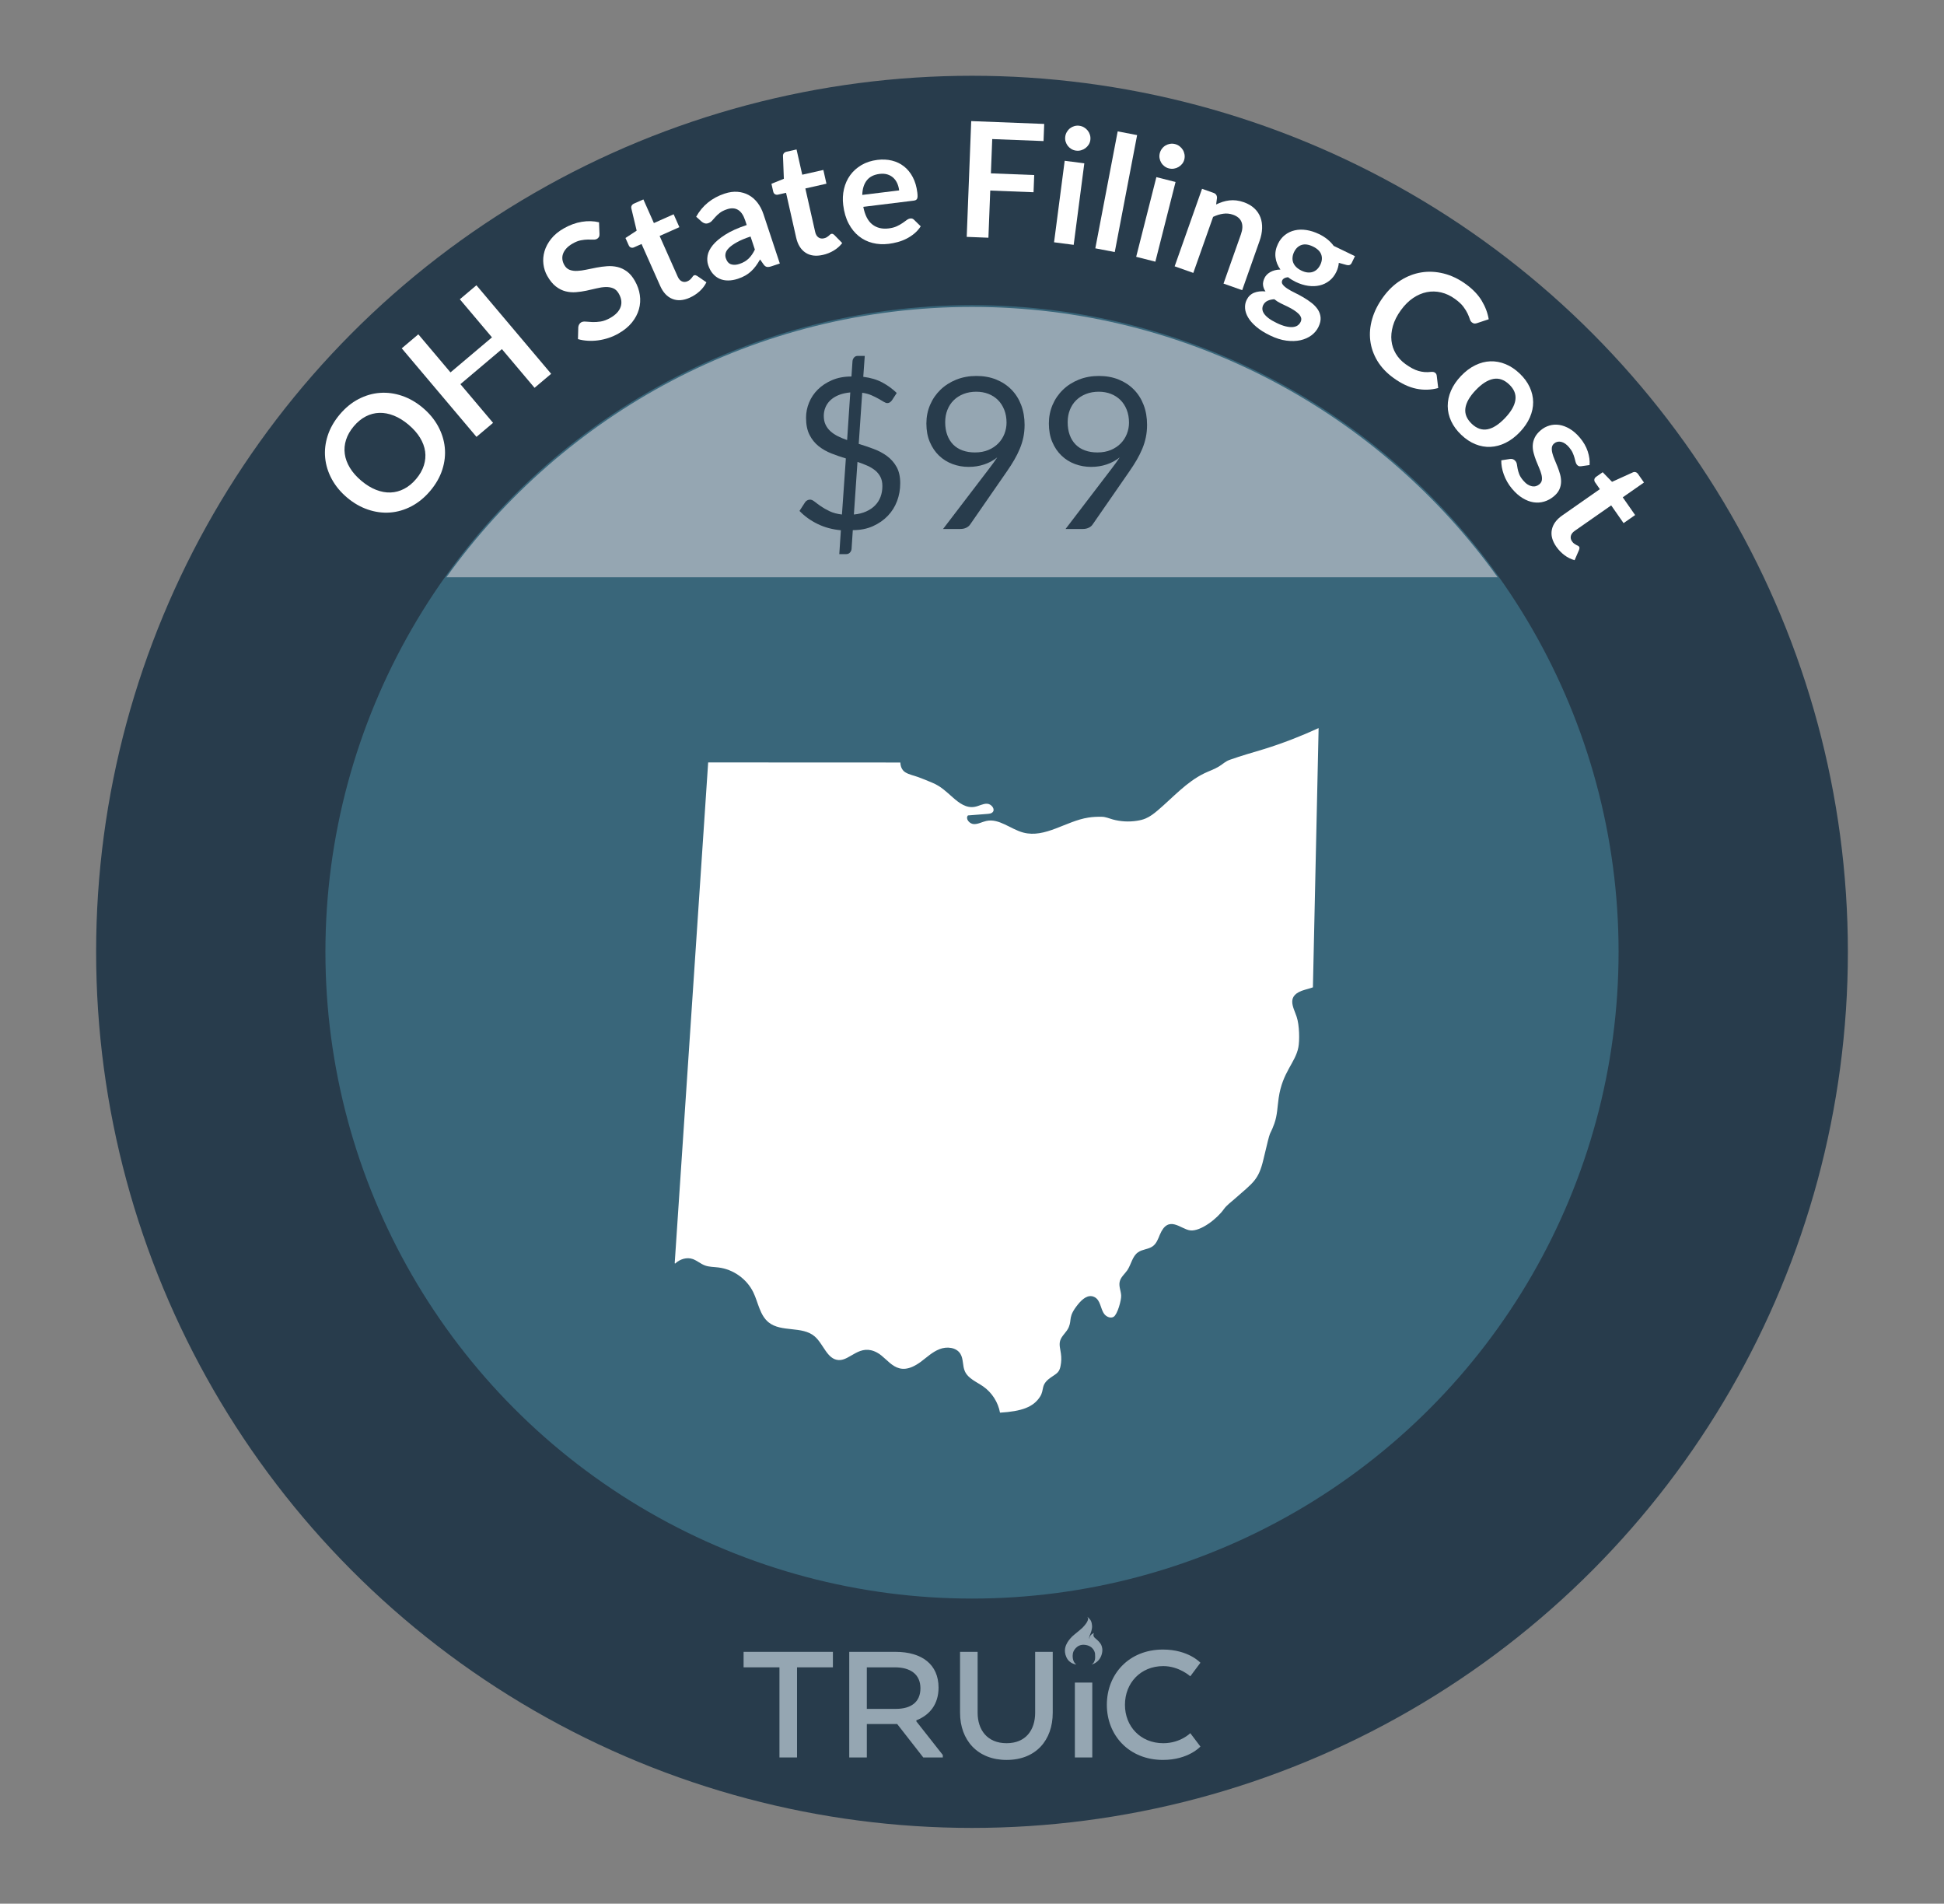 <?xml version="1.0" encoding="UTF-8"?>
<svg id="q" data-name="Ohio" xmlns="http://www.w3.org/2000/svg" viewBox="0 0 206.27 201.946">
  <rect x="0" y="0" width="206.27" height="201.946" fill="#808080" stroke="none"/>
  <defs>
    <style>
      .az {
        fill: #fff;
      }

      .ba {
        fill: #95a6b2;
      }

      .bb {
        fill: #283c4c;
      }

      .bc {
        fill: #39667a;
      }
    </style>
  </defs>
  <circle class="bb" cx="103.135" cy="100.973" r="92.936"/>
  <circle class="bc" cx="103.135" cy="100.973" r="68.606"/>
  <g>
    <path class="az" d="M44.859,43.257c.689,.579,1.231,1.232,1.625,1.956s.631,1.476,.71,2.253c.078,.777-.008,1.559-.26,2.348-.252,.787-.678,1.537-1.275,2.248-.599,.71-1.266,1.258-2,1.644-.735,.385-1.494,.606-2.275,.663-.781,.058-1.562-.046-2.343-.312-.781-.264-1.517-.687-2.206-1.266-.688-.581-1.23-1.232-1.625-1.957-.394-.725-.629-1.477-.706-2.257-.077-.778,.011-1.563,.265-2.354s.68-1.54,1.278-2.252c.599-.711,1.266-1.257,2.001-1.638,.734-.381,1.491-.6,2.269-.656,.778-.057,1.556,.047,2.337,.311,.781,.266,1.517,.688,2.206,1.269Zm-1.511,1.795c-.516-.435-1.036-.756-1.561-.964-.525-.208-1.038-.306-1.539-.29-.502,.015-.982,.142-1.442,.38-.46,.239-.884,.588-1.271,1.047-.387,.46-.659,.938-.818,1.435-.158,.496-.202,.993-.133,1.492,.068,.499,.25,.99,.543,1.474,.292,.484,.697,.942,1.213,1.377s1.037,.754,1.563,.96,1.04,.3,1.542,.281c.5-.019,.982-.149,1.443-.391,.463-.24,.887-.59,1.273-1.051,.387-.459,.658-.936,.814-1.43,.157-.494,.201-.989,.133-1.483-.068-.495-.251-.983-.546-1.464-.295-.481-.7-.939-1.216-1.373Z"/>
    <path class="az" d="M58.48,39.654l-1.761,1.486-3.465-4.105-4.403,3.718,3.466,4.104-1.761,1.485-7.929-9.391,1.76-1.486,3.412,4.039,4.402-3.717-3.41-4.04,1.76-1.485,7.929,9.392Z"/>
    <path class="az" d="M63.61,24.797c.008,.139-.012,.251-.058,.337-.046,.084-.118,.155-.217,.21-.099,.057-.231,.082-.397,.075-.167-.005-.36-.007-.581-.006-.221,.003-.465,.029-.732,.081-.268,.051-.554,.164-.858,.339-.275,.156-.497,.326-.663,.509-.167,.183-.286,.374-.359,.572-.072,.197-.096,.398-.071,.604,.025,.203,.094,.404,.206,.601,.144,.251,.333,.42,.568,.508,.236,.087,.503,.124,.802,.11s.623-.059,.971-.133c.35-.076,.708-.147,1.075-.217,.368-.07,.74-.12,1.116-.147,.375-.028,.739,0,1.093,.08,.353,.083,.688,.238,1.006,.469,.317,.229,.603,.566,.854,1.009,.275,.482,.451,.981,.525,1.496,.076,.516,.044,1.02-.096,1.513-.139,.494-.386,.961-.741,1.402-.355,.44-.828,.829-1.419,1.166-.34,.195-.693,.353-1.061,.474-.368,.122-.738,.207-1.111,.257-.373,.049-.74,.063-1.102,.041-.362-.021-.706-.079-1.034-.173l.033-1.281c.015-.1,.046-.194,.097-.285,.049-.09,.121-.161,.215-.216,.123-.07,.284-.095,.484-.075s.433,.035,.697,.047c.265,.013,.558-.007,.879-.055,.32-.051,.666-.181,1.034-.39,.566-.323,.929-.708,1.085-1.153,.157-.445,.093-.919-.194-1.421-.159-.28-.36-.47-.602-.566s-.513-.14-.812-.129c-.3,.012-.622,.06-.965,.145-.343,.084-.694,.165-1.056,.24-.361,.076-.729,.13-1.104,.16s-.739,0-1.098-.089c-.357-.089-.701-.26-1.031-.513-.33-.251-.634-.622-.912-1.108-.221-.389-.36-.812-.416-1.27-.056-.458-.016-.914,.119-1.37,.135-.454,.37-.893,.705-1.312s.78-.787,1.336-1.104c.631-.36,1.268-.593,1.911-.699s1.254-.089,1.83,.052l.048,1.216Z"/>
    <path class="az" d="M73.184,31.581c-.688,.307-1.307,.348-1.854,.122-.547-.225-.973-.682-1.279-1.37l-1.979-4.45-.808,.359c-.104,.046-.209,.052-.313,.018-.104-.033-.188-.117-.247-.253l-.339-.76,1.188-.78-.563-2.354c-.025-.112-.014-.214,.037-.305,.049-.091,.131-.161,.245-.212l.994-.441,1.115,2.508,2.097-.933,.608,1.368-2.097,.933,1.921,4.317c.11,.249,.259,.416,.444,.5,.187,.085,.384,.081,.591-.012,.119-.053,.212-.112,.28-.176,.067-.064,.124-.125,.17-.183,.045-.057,.086-.111,.119-.16,.034-.049,.074-.084,.121-.104,.057-.025,.109-.031,.159-.021,.048,.013,.106,.039,.173,.076l.989,.678c-.177,.356-.419,.676-.728,.956-.311,.28-.658,.506-1.047,.679Z"/>
    <path class="az" d="M82.743,27.954l-.896,.297c-.188,.063-.345,.084-.472,.062-.126-.021-.245-.107-.355-.262l-.373-.53c-.147,.258-.298,.491-.452,.701-.155,.21-.323,.397-.507,.566-.183,.169-.387,.316-.613,.445-.226,.129-.486,.242-.782,.341-.35,.115-.688,.176-1.016,.179-.327,.005-.628-.053-.903-.171s-.518-.299-.729-.54c-.213-.241-.38-.548-.504-.92-.104-.313-.124-.649-.061-1.01,.062-.358,.244-.724,.544-1.097,.301-.372,.741-.744,1.322-1.116,.581-.373,1.342-.717,2.283-1.028l-.161-.488c-.186-.558-.44-.932-.764-1.122-.322-.191-.707-.212-1.154-.064-.322,.106-.578,.233-.769,.382-.19,.146-.349,.293-.477,.439-.128,.147-.245,.28-.354,.399-.109,.12-.245,.208-.406,.261-.135,.045-.262,.048-.382,.01-.12-.037-.228-.098-.319-.18l-.575-.517c.663-1.188,1.667-2.005,3.011-2.45,.484-.162,.942-.225,1.374-.192,.432,.033,.826,.146,1.184,.342,.357,.194,.669,.466,.937,.812,.268,.348,.479,.754,.635,1.223l1.734,5.228Zm-4.284,.043c.204-.068,.386-.148,.546-.243s.305-.203,.434-.328c.127-.125,.246-.266,.353-.422s.208-.332,.304-.528l-.459-1.386c-.582,.193-1.056,.391-1.421,.594-.366,.202-.647,.399-.847,.592s-.323,.381-.372,.565c-.05,.185-.044,.367,.015,.545,.117,.353,.305,.57,.562,.652,.256,.084,.553,.069,.886-.041Z"/>
    <path class="az" d="M87.305,27.041c-.735,.167-1.349,.087-1.841-.241s-.821-.859-.987-1.594l-1.072-4.752-.862,.195c-.111,.024-.214,.011-.311-.044-.097-.053-.16-.152-.193-.296l-.184-.812,1.317-.533-.093-2.418c-.003-.115,.029-.213,.096-.292,.066-.078,.16-.132,.282-.16l1.062-.239,.604,2.679,2.24-.506,.328,1.459-2.238,.506,1.041,4.609c.06,.266,.173,.458,.339,.578,.167,.118,.36,.153,.581,.104,.127-.028,.23-.067,.309-.117,.08-.051,.146-.099,.203-.146,.056-.048,.105-.093,.148-.134,.043-.042,.089-.068,.139-.079,.061-.014,.114-.01,.159,.012,.046,.022,.098,.059,.155,.108l.838,.856c-.242,.316-.542,.582-.9,.796-.357,.215-.744,.369-1.159,.462Z"/>
    <path class="az" d="M93.105,16.96c.546-.066,1.058-.041,1.538,.077,.479,.118,.906,.323,1.279,.617s.683,.672,.928,1.136c.246,.465,.406,1.008,.483,1.632,.019,.158,.028,.289,.026,.396,0,.106-.016,.19-.045,.254s-.074,.112-.133,.145-.135,.055-.23,.067l-5.35,.658c.172,.881,.491,1.504,.959,1.868,.467,.366,1.044,.506,1.73,.421,.337-.041,.623-.116,.857-.225,.235-.108,.438-.222,.609-.341,.171-.118,.32-.225,.449-.32,.127-.096,.257-.152,.386-.168,.084-.011,.159-.002,.226,.023,.065,.027,.125,.068,.178,.124l.701,.685c-.197,.298-.428,.557-.692,.774s-.546,.401-.845,.55-.607,.265-.924,.349c-.318,.085-.629,.146-.934,.184-.602,.074-1.174,.044-1.716-.093-.542-.136-1.028-.375-1.458-.72-.431-.345-.791-.79-1.081-1.34-.291-.55-.482-1.204-.576-1.964-.073-.59-.045-1.157,.082-1.701s.345-1.03,.655-1.459c.31-.429,.708-.788,1.195-1.077,.486-.288,1.054-.472,1.7-.552Zm.226,1.488c-.607,.075-1.061,.305-1.361,.689-.302,.387-.461,.899-.479,1.541l3.915-.48c-.033-.271-.102-.521-.203-.751-.104-.23-.241-.426-.416-.587-.174-.161-.382-.28-.625-.355-.244-.075-.521-.095-.83-.057Z"/>
    <path class="az" d="M110.796,13.147l-.07,1.817-5.445-.211-.141,3.636,4.595,.179-.07,1.825-4.595-.179-.194,5.004-2.302-.091,.477-12.281,7.746,.301Z"/>
    <path class="az" d="M115.052,17.327l-1.128,8.647-2.082-.271,1.128-8.647,2.082,.271Zm.641-2.48c-.023,.182-.082,.346-.176,.493s-.208,.272-.344,.374c-.137,.103-.291,.179-.464,.228-.172,.049-.351,.061-.536,.037-.18-.023-.346-.081-.496-.172-.15-.092-.277-.204-.381-.337-.102-.133-.178-.283-.228-.45s-.063-.339-.04-.52c.024-.185,.082-.354,.174-.508,.092-.154,.204-.283,.338-.385,.133-.103,.284-.179,.453-.229,.17-.049,.344-.062,.523-.037,.186,.023,.355,.082,.51,.174,.153,.091,.283,.203,.389,.338,.105,.133,.184,.285,.236,.458,.051,.172,.064,.352,.041,.536Z"/>
    <path class="az" d="M120.655,14.332l-2.372,12.405-2.063-.394,2.373-12.406,2.062,.395Z"/>
    <path class="az" d="M124.733,19.306l-2.143,8.453-2.035-.516,2.143-8.453,2.035,.516Zm.93-2.387c-.045,.175-.123,.332-.232,.467-.111,.136-.24,.247-.388,.332-.147,.086-.309,.142-.485,.171-.177,.028-.355,.019-.537-.027-.176-.044-.333-.121-.473-.229-.139-.108-.252-.234-.338-.38-.086-.145-.145-.302-.174-.474s-.021-.344,.022-.52c.046-.182,.124-.344,.233-.485,.108-.143,.234-.256,.38-.342,.145-.087,.304-.144,.478-.174,.174-.027,.349-.021,.525,.024,.181,.046,.342,.123,.484,.232,.142,.108,.257,.236,.346,.381,.089,.146,.148,.308,.18,.484,.031,.178,.024,.356-.021,.538Z"/>
    <path class="az" d="M124.638,28.252l2.906-8.223,1.21,.428c.257,.091,.382,.271,.377,.539l-.093,.697c.226-.112,.455-.205,.688-.279,.234-.073,.472-.124,.713-.154,.241-.028,.489-.028,.743,.002,.254,.029,.52,.094,.799,.19,.448,.16,.818,.377,1.112,.65,.294,.276,.509,.592,.644,.949,.135,.356,.195,.748,.18,1.173-.014,.424-.103,.866-.266,1.326l-1.848,5.233-1.98-.7,1.85-5.232c.177-.503,.198-.933,.063-1.29-.136-.357-.436-.618-.901-.781-.341-.122-.689-.157-1.043-.107-.354,.049-.712,.159-1.073,.332l-2.102,5.946-1.979-.699Z"/>
    <path class="az" d="M139.948,24.827c.337,.164,.637,.35,.899,.562,.263,.213,.484,.444,.665,.694l2.259,1.091-.341,.704c-.057,.118-.132,.195-.225,.231-.094,.037-.221,.032-.381-.014l-.767-.211c-.013,.157-.041,.317-.085,.479-.043,.162-.104,.325-.184,.488-.187,.388-.434,.7-.741,.939-.308,.238-.65,.402-1.029,.489-.379,.088-.784,.102-1.218,.04-.433-.062-.869-.198-1.308-.409-.296-.144-.571-.311-.824-.503-.317,.031-.521,.14-.609,.325-.077,.158-.062,.311,.049,.455,.109,.146,.275,.29,.497,.436,.223,.146,.484,.291,.785,.436,.301,.146,.604,.308,.908,.486,.305,.178,.591,.372,.861,.581,.27,.21,.49,.44,.661,.693,.17,.254,.271,.533,.302,.843,.03,.308-.045,.647-.225,1.021-.168,.349-.418,.645-.746,.891-.33,.244-.719,.417-1.166,.518-.447,.099-.943,.112-1.488,.043-.545-.07-1.119-.252-1.721-.543-.597-.288-1.088-.595-1.471-.922-.384-.326-.674-.654-.869-.986-.195-.33-.305-.655-.326-.975-.023-.318,.031-.613,.162-.884,.178-.367,.438-.621,.784-.764,.345-.142,.752-.19,1.222-.146-.143-.201-.229-.419-.26-.654s.022-.496,.16-.781c.057-.117,.136-.229,.236-.335,.102-.104,.224-.198,.367-.28,.144-.081,.305-.146,.486-.195,.18-.048,.378-.072,.594-.076-.295-.407-.47-.844-.523-1.311-.055-.467,.033-.939,.266-1.419,.187-.388,.434-.702,.741-.94,.307-.238,.653-.401,1.038-.489s.797-.099,1.233-.032,.88,.208,1.329,.424Zm-1.943,9.323c.075-.156,.091-.306,.047-.449s-.132-.28-.264-.412c-.131-.131-.298-.261-.496-.389-.2-.128-.418-.249-.654-.365-.238-.113-.483-.232-.735-.354-.253-.123-.483-.269-.69-.437-.271,.013-.51,.068-.718,.166-.208,.099-.362,.252-.464,.461-.066,.139-.094,.283-.083,.438,.011,.152,.071,.309,.179,.469,.109,.159,.271,.321,.488,.485,.217,.163,.498,.331,.846,.497,.352,.171,.668,.29,.95,.358,.281,.067,.528,.095,.741,.078,.212-.017,.389-.073,.529-.169,.141-.097,.248-.222,.324-.378Zm.073-5.449c.234,.114,.454,.181,.658,.2s.392,.002,.56-.056c.17-.057,.321-.15,.457-.279,.135-.13,.248-.29,.34-.479,.187-.388,.219-.751,.096-1.091-.122-.339-.415-.621-.88-.846-.464-.224-.868-.278-1.21-.163-.341,.115-.605,.366-.793,.754-.089,.185-.142,.369-.159,.555-.019,.188,.003,.366,.062,.536,.061,.17,.162,.329,.308,.479,.146,.148,.333,.278,.562,.39Z"/>
    <path class="az" d="M152.267,39.538c.102,.072,.161,.174,.178,.306l.158,1.319c-.767,.209-1.541,.233-2.323,.072-.783-.16-1.588-.538-2.414-1.136-.739-.535-1.313-1.143-1.721-1.821s-.657-1.395-.75-2.146c-.093-.753-.024-1.521,.204-2.307s.611-1.548,1.146-2.287c.541-.749,1.161-1.345,1.858-1.788,.697-.442,1.435-.727,2.21-.852s1.566-.085,2.374,.118c.809,.203,1.591,.578,2.349,1.126,.739,.535,1.3,1.12,1.683,1.757,.383,.636,.63,1.292,.743,1.969l-1.242,.412c-.077,.028-.159,.043-.246,.043-.087,0-.182-.037-.282-.11-.106-.075-.184-.195-.234-.357-.051-.163-.126-.354-.227-.573-.1-.219-.25-.463-.449-.733-.2-.271-.5-.55-.899-.839-.468-.339-.958-.569-1.468-.689-.511-.12-1.018-.131-1.518-.032-.502,.099-.989,.308-1.461,.627-.473,.319-.904,.75-1.296,1.292-.405,.561-.687,1.116-.843,1.667-.157,.551-.208,1.072-.153,1.567,.056,.494,.209,.953,.462,1.378,.253,.423,.59,.789,1.013,1.095,.253,.182,.491,.333,.716,.453,.224,.121,.444,.213,.66,.277,.215,.065,.434,.105,.655,.123s.458,.012,.71-.017c.075-.008,.146-.006,.216,.005s.134,.039,.192,.082Z"/>
    <path class="az" d="M161.245,39.623c.473,.449,.827,.933,1.066,1.45,.238,.518,.36,1.044,.365,1.581s-.11,1.078-.346,1.62c-.236,.543-.59,1.062-1.062,1.559-.478,.501-.981,.881-1.512,1.142-.531,.263-1.066,.404-1.607,.43s-1.075-.069-1.604-.283c-.527-.214-1.027-.546-1.499-.995-.472-.448-.828-.935-1.069-1.453-.24-.52-.363-1.051-.365-1.593-.004-.543,.111-1.088,.345-1.632s.589-1.067,1.065-1.568c.474-.496,.977-.874,1.51-1.133,.532-.26,1.068-.398,1.606-.418,.54-.019,1.073,.08,1.604,.296,.53,.215,1.031,.548,1.503,.998Zm-5.084,5.335c.524,.5,1.082,.693,1.67,.582,.589-.113,1.207-.509,1.856-1.19,.649-.681,1.018-1.32,1.104-1.917,.088-.598-.13-1.146-.654-1.646-.533-.51-1.099-.704-1.695-.588-.596,.115-1.217,.513-1.862,1.189-.646,.678-1.009,1.314-1.093,1.911-.084,.598,.141,1.149,.674,1.659Z"/>
    <path class="az" d="M167.778,49.458c-.105,.015-.193,.01-.262-.014-.068-.024-.133-.073-.195-.146-.065-.079-.114-.18-.145-.306-.032-.126-.07-.27-.114-.433-.044-.162-.108-.336-.19-.521-.082-.187-.209-.382-.381-.586-.267-.316-.544-.509-.831-.578-.288-.068-.54-.011-.757,.17-.143,.12-.225,.27-.243,.444s0,.371,.056,.586c.055,.217,.136,.446,.241,.691,.105,.244,.21,.497,.312,.76,.103,.262,.191,.528,.267,.798,.075,.271,.109,.54,.103,.808-.007,.27-.066,.53-.179,.784s-.304,.494-.572,.721c-.321,.271-.666,.46-1.035,.57-.37,.111-.748,.138-1.135,.078-.388-.06-.775-.209-1.165-.448-.391-.236-.766-.571-1.126-1.001-.194-.229-.362-.472-.505-.725-.144-.254-.264-.512-.359-.775s-.166-.523-.21-.778c-.045-.256-.063-.497-.056-.726l.924-.145c.113-.015,.217-.005,.312,.027,.093,.031,.182,.098,.267,.197,.084,.101,.135,.218,.152,.354,.02,.137,.045,.29,.078,.462,.034,.172,.089,.36,.166,.566s.217,.431,.422,.673c.16,.189,.32,.335,.481,.434,.16,.099,.315,.16,.463,.188,.149,.026,.29,.02,.422-.021,.132-.041,.249-.105,.354-.193,.156-.132,.245-.285,.267-.463s.004-.374-.052-.59-.138-.446-.245-.692c-.107-.249-.213-.504-.317-.767-.104-.266-.192-.535-.265-.812-.073-.275-.104-.55-.09-.824,.015-.275,.086-.547,.216-.814s.342-.526,.637-.774c.272-.23,.579-.395,.917-.494,.339-.101,.688-.122,1.049-.066,.361,.055,.73,.193,1.105,.415,.375,.221,.735,.537,1.082,.948,.387,.46,.662,.943,.828,1.447,.166,.506,.231,.987,.195,1.447l-.885,.123Z"/>
    <path class="az" d="M165.132,57.994c-.432-.618-.59-1.216-.473-1.796s.484-1.085,1.104-1.517l3.992-2.79-.506-.725c-.065-.093-.092-.192-.078-.303,.014-.109,.081-.207,.201-.291l.684-.478,.991,1.019,2.204-1c.105-.046,.208-.054,.307-.022,.098,.032,.183,.1,.254,.201l.623,.893-2.251,1.571,1.313,1.882-1.226,.856-1.314-1.882-3.874,2.706c-.223,.156-.359,.334-.406,.533-.047,.198-.006,.392,.124,.577,.074,.106,.149,.188,.226,.241,.075,.055,.146,.099,.211,.133,.065,.034,.125,.062,.18,.087,.055,.023,.098,.057,.127,.099,.035,.051,.052,.101,.049,.152-.003,.05-.018,.112-.042,.185l-.476,1.1c-.385-.104-.744-.282-1.078-.533-.334-.25-.622-.551-.865-.898Z"/>
  </g>
  <path class="ba" d="M158.912,61.24c-12.448-17.36-32.784-28.682-55.777-28.682s-43.328,11.322-55.776,28.682h111.553Z"/>
  <g>
    <path class="bb" d="M89.222,56.25c-.904-.082-1.727-.305-2.471-.667-.742-.362-1.383-.823-1.92-1.383l.594-.919c.051-.082,.127-.149,.223-.202,.098-.052,.199-.078,.303-.078,.143,0,.303,.071,.482,.213s.398,.305,.66,.487c.262,.184,.574,.36,.936,.532,.363,.172,.797,.288,1.307,.348l.414-5.949c-.523-.157-1.037-.335-1.541-.533s-.955-.457-1.355-.775-.721-.719-.963-1.201c-.244-.483-.365-1.088-.365-1.814,0-.547,.107-1.08,.32-1.601s.521-.982,.93-1.387c.406-.404,.908-.736,1.506-.994,.598-.259,1.285-.388,2.062-.388l.111-1.636c.016-.142,.07-.269,.168-.381s.229-.168,.393-.168h.74l-.158,2.218c.785,.098,1.461,.299,2.027,.605,.568,.307,1.076,.676,1.523,1.109l-.48,.739c-.15,.224-.322,.336-.516,.336-.105,0-.234-.047-.387-.14-.152-.094-.338-.202-.555-.325s-.467-.247-.75-.37-.609-.211-.975-.263l-.369,5.422c.537,.165,1.066,.345,1.59,.54,.523,.194,.994,.445,1.412,.753s.756,.691,1.014,1.152c.258,.462,.387,1.037,.387,1.727,0,.675-.113,1.308-.336,1.9-.225,.592-.551,1.113-.98,1.562-.43,.45-.957,.815-1.58,1.097s-1.336,.421-2.135,.421l-.133,2.006c-.016,.142-.074,.267-.174,.375-.102,.108-.23,.163-.387,.163h-.74l.168-2.532Zm-1.814-12.133c0,.358,.062,.671,.191,.936,.125,.265,.301,.498,.525,.7,.225,.201,.486,.377,.785,.526s.623,.284,.975,.403l.336-5.053c-.486,.045-.906,.143-1.262,.292-.354,.149-.645,.336-.873,.56-.229,.225-.398,.477-.51,.756-.111,.28-.168,.574-.168,.88Zm6.217,7.438c0-.373-.068-.694-.207-.963-.139-.27-.326-.501-.564-.695-.24-.193-.52-.361-.842-.504-.32-.142-.664-.272-1.029-.392l-.381,5.579c.484-.045,.916-.151,1.293-.319s.695-.383,.953-.645,.451-.565,.582-.913,.195-.729,.195-1.148Z"/>
    <path class="bb" d="M102.788,49.529c-.604,0-1.178-.101-1.719-.303-.543-.201-1.018-.498-1.43-.891-.41-.392-.736-.874-.979-1.445-.244-.571-.365-1.227-.365-1.966,0-.702,.131-1.359,.393-1.972s.627-1.146,1.098-1.602c.471-.456,1.031-.814,1.68-1.076,.65-.261,1.363-.392,2.141-.392,.77,0,1.467,.127,2.096,.381,.627,.254,1.164,.608,1.613,1.064,.447,.455,.793,1,1.035,1.635,.242,.636,.365,1.338,.365,2.106,0,.463-.045,.902-.129,1.316-.086,.415-.213,.819-.377,1.216-.164,.396-.359,.789-.588,1.182-.227,.393-.486,.797-.777,1.216l-3.91,5.646c-.098,.143-.236,.256-.414,.342-.18,.086-.385,.129-.617,.129h-1.838l4.885-6.396c.164-.217,.318-.422,.459-.616,.143-.194,.277-.389,.404-.583-.41,.329-.873,.579-1.389,.751s-1.061,.258-1.637,.258Zm4.012-4.694c0-.5-.08-.954-.242-1.361-.16-.406-.383-.752-.666-1.036-.283-.283-.621-.502-1.014-.655-.393-.152-.824-.229-1.295-.229-.492,0-.941,.08-1.35,.241-.406,.16-.754,.383-1.041,.666-.287,.284-.51,.624-.666,1.02-.158,.396-.236,.829-.236,1.3,0,.508,.072,.962,.219,1.361s.355,.737,.627,1.014c.273,.276,.605,.485,.998,.627,.391,.143,.83,.213,1.316,.213,.537,0,1.014-.088,1.428-.263,.414-.176,.764-.409,1.047-.7,.285-.292,.5-.628,.65-1.009,.148-.381,.225-.776,.225-1.188Z"/>
    <path class="bb" d="M115.784,49.529c-.605,0-1.18-.101-1.721-.303-.541-.201-1.018-.498-1.428-.891-.41-.392-.738-.874-.98-1.445s-.363-1.227-.363-1.966c0-.702,.131-1.359,.391-1.972,.262-.612,.629-1.146,1.1-1.602,.469-.456,1.029-.814,1.68-1.076,.65-.261,1.363-.392,2.139-.392,.77,0,1.469,.127,2.096,.381s1.166,.608,1.613,1.064c.447,.455,.793,1,1.037,1.635,.242,.636,.363,1.338,.363,2.106,0,.463-.043,.902-.129,1.316-.086,.415-.211,.819-.375,1.216-.164,.396-.361,.789-.588,1.182-.229,.393-.488,.797-.779,1.216l-3.91,5.646c-.096,.143-.234,.256-.414,.342s-.385,.129-.615,.129h-1.838l4.885-6.396c.164-.217,.316-.422,.459-.616s.275-.389,.402-.583c-.41,.329-.873,.579-1.389,.751s-1.061,.258-1.635,.258Zm4.01-4.694c0-.5-.08-.954-.24-1.361-.16-.406-.383-.752-.666-1.036-.285-.283-.623-.502-1.016-.655-.391-.152-.822-.229-1.293-.229-.492,0-.943,.08-1.35,.241-.408,.16-.754,.383-1.043,.666-.287,.284-.51,.624-.666,1.02-.156,.396-.234,.829-.234,1.3,0,.508,.072,.962,.217,1.361,.146,.399,.355,.737,.629,1.014,.271,.276,.604,.485,.996,.627,.393,.143,.832,.213,1.316,.213,.537,0,1.014-.088,1.428-.263,.416-.176,.764-.409,1.049-.7,.283-.292,.5-.628,.648-1.009,.15-.381,.225-.776,.225-1.188Z"/>
  </g>
  <g>
    <path class="ba" d="M114.216,176.572s-.726-.037-1.061-.763-.065-1.285,.084-1.545,.456-.633,.735-.847,.851-.71,.881-.742c.028-.03,.374-.386,.488-.617,.096-.195,.158-.335,.065-.484-.027-.044-.054-.074-.007-.039,.043,.032,.19,.162,.257,.259,.074,.107,.178,.228,.216,.656s-.233,1.005-.233,1.005c0,0-.065,.157-.073,.254-.005,.062,.007,.103,.034,.165,.005,.011-.01-.1,0-.159,.015-.079,.038-.14,.14-.261,.018-.022,.054-.055,.082-.076,.159-.119,.238-.132,.25-.138,.015-.007-.003,.014-.003,.014,0,0-.105,.137-.017,.343,.043,.099,.125,.166,.302,.315s.415,.404,.493,.586c.1,.233,.176,.528,.056,.977-.156,.586-.586,.968-1.071,1.098,0,0,.168-.13,.214-.205,0,0,.074-.112,.121-.27s.037-.501,.019-.68c-.019-.177-.205-.838-1.089-.931s-1.201,.717-1.201,.717c0,0-.14,.298-.056,.763s.372,.605,.372,.605Z"/>
    <path class="ba" d="M78.9,175.23h9.476v1.643h-3.806v9.561h-1.865v-9.561h-3.805v-1.643Z"/>
    <path class="ba" d="M90.109,175.23h4.899c2.845,0,4.578,1.363,4.578,3.791,0,1.756-.923,2.913-2.355,3.474v.112l2.807,3.567v.261h-2.072l-2.769-3.548h-3.221v3.548h-1.866v-11.204Zm4.842,1.643h-2.976v4.407h3.089c1.564,0,2.6-.691,2.6-2.185,0-1.475-1.055-2.222-2.713-2.222Z"/>
    <path class="ba" d="M101.867,181.692v-6.462h1.865v6.462c0,1.81,1.018,3.23,3.071,3.23s3.033-1.419,3.033-3.23v-6.462h1.865v6.462c0,2.913-1.789,5.005-4.898,5.005-3.071,0-4.936-2.092-4.936-5.005Z"/>
    <rect class="ba" x="114.051" y="178.491" width="1.846" height="7.943"/>
    <path class="ba" d="M127.371,185.276s-1.262,1.42-3.975,1.42c-3.599,0-5.953-2.615-5.953-5.846,0-3.267,2.354-5.863,5.953-5.863,2.713,0,3.975,1.4,3.975,1.4l-1.074,1.438s-1.186-1.082-2.864-1.082c-2.411,0-4.069,1.792-4.069,4.108,0,2.297,1.658,4.071,4.069,4.071,1.809,0,2.864-1.064,2.864-1.064l1.074,1.418Z"/>
  </g>
  <path class="az" d="M139.913,77.238l-.605,27.501c-.277,.1-.558,.172-.84,.253-2.097,.589-1.218,1.849-.884,2.874,.298,.884,.321,2.528,.181,3.233-.319,1.66-1.689,2.607-2.09,5.375-.137,.928-.138,1.837-.465,2.729-.616,1.676-.266,.04-1.15,3.777-.519,2.211-1.093,2.469-3.035,4.183-.385,.347-.857,.678-1.158,1.094-.729,1.04-2.486,2.387-3.568,2.266-1.013-.109-2.317-1.716-3.229,.449-.181,.447-.364,.948-.755,1.231-.454,.334-1.092,.313-1.553,.637-.613,.42-.727,1.272-1.139,1.899-.282,.411-.719,.748-.819,1.237-.107,.479,.133,.96,.158,1.446,.031,.505-.395,2.02-.797,2.266-.312,.191-.733,.015-.967-.261-.463-.576-.387-1.507-1.091-1.843-.655-.309-1.272,.226-1.723,.783-1.077,1.332-.634,1.584-.976,2.411-.216,.539-.756,.901-.921,1.45-.127,.44,.02,.895,.079,1.342,.068,.449,.055,.901-.036,1.339-.12,.646-.377,.776-.927,1.146-1.269,.832-.735,1.315-1.249,2.11-.704,1.098-1.92,1.549-4.246,1.694-.203-1.107-.857-2.138-1.788-2.784-.693-.486-1.584-.821-1.938-1.6-.265-.584-.139-1.309-.481-1.863-.432-.695-1.447-.796-2.207-.492-.768,.293-1.368,.885-2.028,1.368-2.524,1.828-3.325-.326-4.598-1.001-1.853-1.005-2.851,.858-4.077,.79-1.236-.061-1.613-1.718-2.56-2.518-1.315-1.119-3.534-.401-4.874-1.48-.944-.764-1.103-2.113-1.631-3.2-.697-1.422-2.138-2.439-3.707-2.625-.47-.061-.963-.046-1.413-.21s-.824-.501-1.273-.674c-.659-.239-1.398-.003-1.897,.475l-.045-.044,3.55-53.121,20.394,.009c.012,.412,.162,.805,.512,1.031,.398,.253,.941,.354,1.383,.516,.516,.194,1.031,.397,1.534,.616,.891,.38,1.431,.926,2.143,1.549,.643,.565,1.413,1.164,2.329,.987,.442-.078,.858-.348,1.308-.326,.459,.023,.896,.595,.57,.908-.132,.136-.34,.15-.522,.17-.697,.057-1.392,.106-2.089,.163-.289,.356,.163,.895,.622,.918s.882-.236,1.327-.332c1.357-.299,2.573,.872,3.923,1.231,2.317,.619,4.532-1.222,6.908-1.589,.459-.075,.935-.093,1.406-.085,.428,0,.77,.17,1.186,.284,.831,.226,1.713,.275,2.567,.14,.312-.049,.619-.116,.909-.24,.484-.204,.9-.527,1.303-.871,1.609-1.366,3.038-3.006,4.938-3.926,.519-.251,1.078-.431,1.562-.733,.433-.267,.661-.536,1.166-.709,1.183-.421,2.406-.763,3.605-1.127,1.976-.611,3.908-1.365,5.788-2.226Z"/>
</svg>